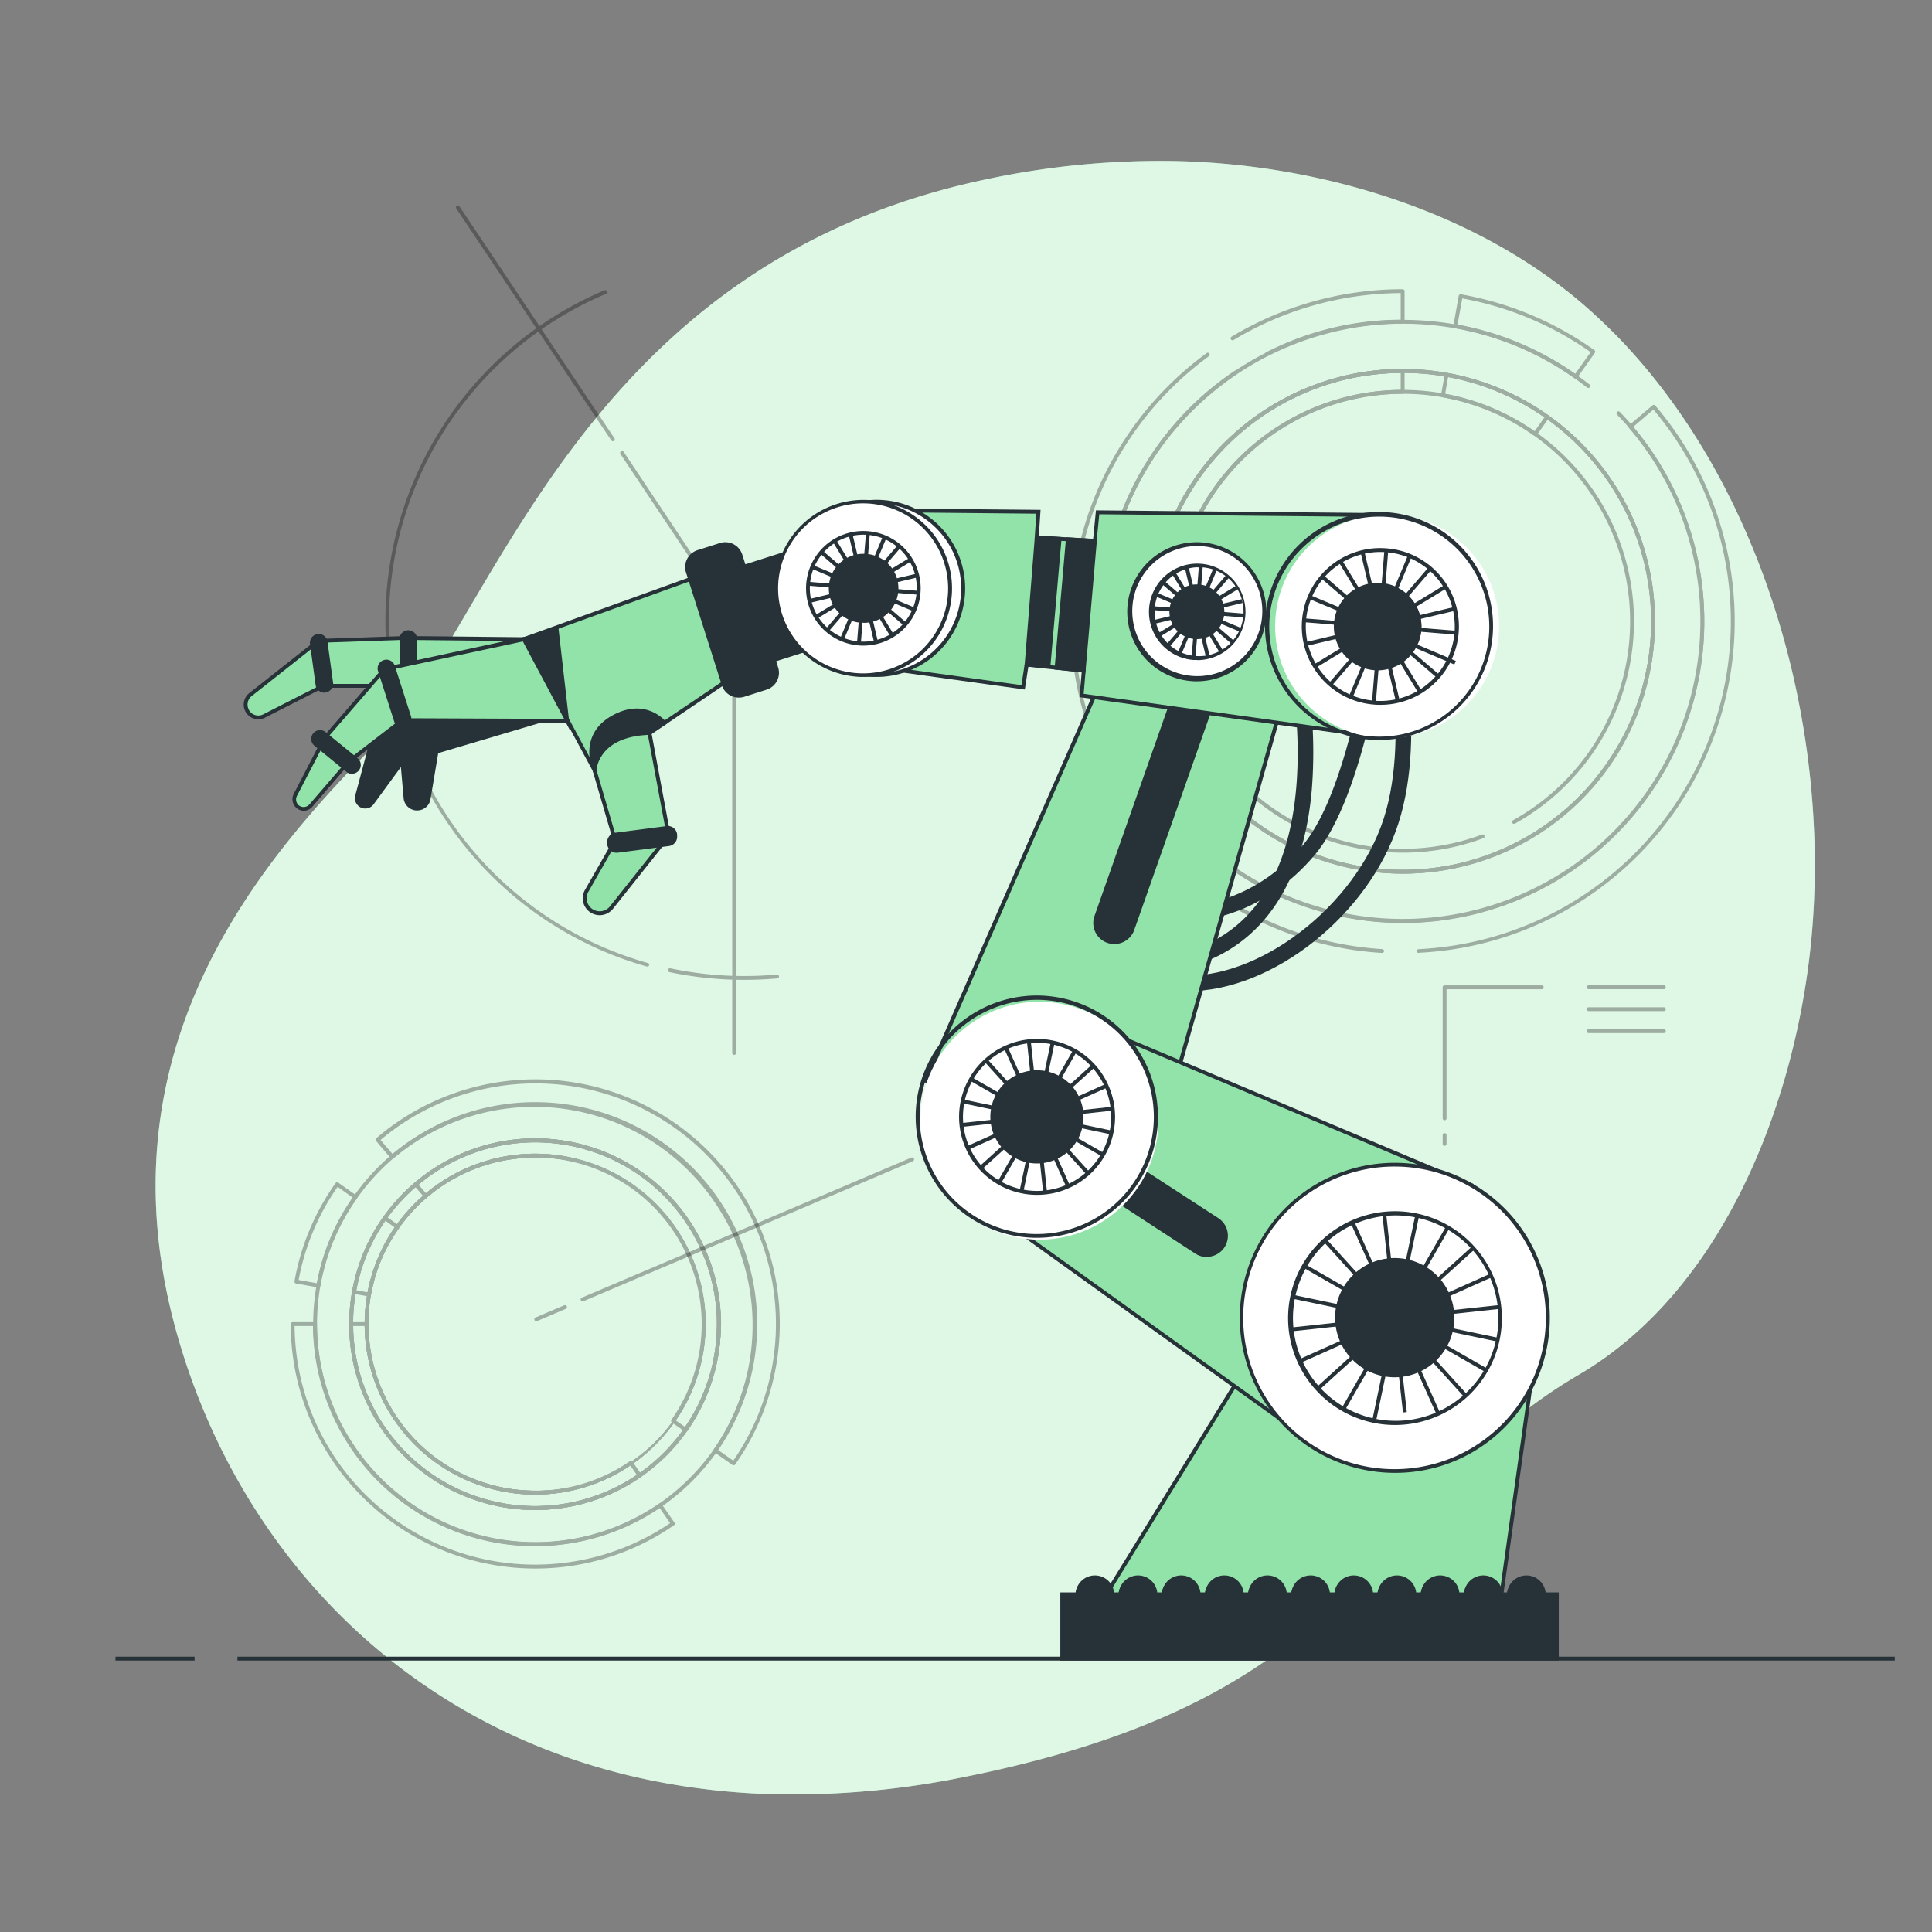 <?xml version="1.0" encoding="UTF-8"?>
<svg xmlns="http://www.w3.org/2000/svg" viewBox="0 0 500 500">
  <rect x="0" y="0" width="500" height="500" fill="#808080" stroke="none"/>
  <g id="freepik--background-simple--inject-107">
    <path d="M468.32,247.39c-4.74,40.2-23.1,86.94-59.76,108.41-55.38,32.45-50.75,82.36-158.86,104.05a222.06,222.06,0,0,1-47.94,4.53,184,184,0,0,1-23.52-1.92c-68.71-10-115-57.8-131.92-115.45C24,271.19,68.57,221.55,98.12,191.64s51.19-123.1,157.3-145.27a215.74,215.74,0,0,1,49.27-4.68c37.75.93,78.93,13.33,107.43,39.2q3.21,2.92,6.25,6C458,127.58,474.8,192.58,468.32,247.39Z" style="fill:#92E3A9"></path>
    <path d="M468.32,247.39c-4.74,40.2-23.1,86.94-59.76,108.41-55.38,32.45-50.75,82.36-158.86,104.05a222.06,222.06,0,0,1-47.94,4.53,184,184,0,0,1-23.52-1.92c-68.71-10-115-57.8-131.92-115.45C24,271.19,68.57,221.55,98.12,191.64s51.19-123.1,157.3-145.27a215.74,215.74,0,0,1,49.27-4.68c37.75.93,78.93,13.33,107.43,39.2q3.21,2.92,6.25,6C458,127.58,474.8,192.58,468.32,247.39Z" style="fill:#fff;opacity:0.7"></path>
  </g>
  <g id="freepik--Floor--inject-107">
    <rect x="29.89" y="428.75" width="20.47" height="1" style="fill:#263238"></rect>
    <rect x="61.45" y="428.75" width="428.92" height="1" style="fill:#263238"></rect>
  </g>
  <g id="freepik--Graphics--inject-107">
    <g style="opacity:0.3">
      <path d="M167.54,250.14l-.14,0a92.94,92.94,0,0,1-11-175,.5.5,0,1,1,.39.92,91.94,91.94,0,0,0,10.85,173.17.5.5,0,0,1,.35.61A.49.49,0,0,1,167.54,250.14Z"></path>
      <path d="M192.6,253.58a93.44,93.44,0,0,1-19.34-2,.49.49,0,0,1-.38-.59.51.51,0,0,1,.59-.39,92.78,92.78,0,0,0,27.58,1.61.5.5,0,0,1,.54.46.49.49,0,0,1-.45.54C198.32,253.45,195.44,253.58,192.6,253.58Z"></path>
      <path d="M190,273a.5.5,0,0,1-.5-.5V160.82l-28.92-43.31a.49.49,0,0,1,.14-.69.5.5,0,0,1,.69.14l29,43.43a.57.57,0,0,1,.08.28V272.53A.5.5,0,0,1,190,273Z"></path>
      <path d="M158.61,114.19a.5.5,0,0,1-.42-.22L118.11,54a.5.5,0,1,1,.83-.55l40.08,60a.49.49,0,0,1-.14.69A.45.45,0,0,1,158.61,114.19Z"></path>
    </g>
    <g style="opacity:0.3">
      <path d="M363,226.09a65.3,65.3,0,1,1,37.7-118.61,65.72,65.72,0,0,1,11.94,10.91h0A65.29,65.29,0,0,1,363,226.09ZM363,96.5A64.31,64.31,0,1,0,411.88,119h0a64.41,64.41,0,0,0-11.76-10.74,63.47,63.47,0,0,0-25.83-10.81A65.1,65.1,0,0,0,363,96.5Zm0,124.17a59.88,59.88,0,0,1,0-119.76,60.42,60.42,0,0,1,10.52.92,59.9,59.9,0,0,1,35,20.08,59.88,59.88,0,0,1-16.46,91.24.5.5,0,0,1-.68-.19.51.51,0,0,1,.2-.68,58.88,58.88,0,0,0,16.18-89.72,58.9,58.9,0,0,0-34.43-19.75,59,59,0,0,0-69.22,58A58.92,58.92,0,0,0,383.51,216a.5.5,0,1,1,.34.94A59.56,59.56,0,0,1,363,220.67Z"></path>
      <path d="M363,226.09a65.3,65.3,0,1,1,37.7-118.61,65.72,65.72,0,0,1,11.94,10.91h0A65.29,65.29,0,0,1,363,226.09ZM363,96.5A64.31,64.31,0,1,0,411.88,119h0a64.41,64.41,0,0,0-11.76-10.74,63.47,63.47,0,0,0-25.83-10.81A65.1,65.1,0,0,0,363,96.5Z"></path>
      <path d="M411.05,99.91c-1.07-.84-2.16-1.65-3.27-2.44a77,77,0,0,0-31.16-13,77.64,77.64,0,0,0-91.18,76.36A77.56,77.56,0,1,0,422,110.42c-1-1.18-2.07-2.34-3.15-3.46M363,225.59a64.79,64.79,0,1,1,64.79-64.8A64.55,64.55,0,0,1,363,225.59Z" style="fill:none;stroke:#000;stroke-linecap:round;stroke-linejoin:round"></path>
      <path d="M327.92,92.1a.5.5,0,0,1-.44-.27.49.49,0,0,1,.22-.67,77,77,0,0,1,34.8-8.42V75.85A84.82,84.82,0,0,0,319.25,88a.5.5,0,0,1-.69-.17.51.51,0,0,1,.17-.69A85.85,85.85,0,0,1,363,74.85a.5.5,0,0,1,.5.5v7.89a.5.5,0,0,1-.5.5,76.18,76.18,0,0,0-34.85,8.31A.59.59,0,0,1,327.92,92.1Z"></path>
      <path d="M292.68,209.83a.5.5,0,0,1-.41-.22,85.95,85.95,0,0,1,20-118.22.5.5,0,0,1,.7.1.51.51,0,0,1-.11.7,85,85,0,0,0-20.09,116.44l5.66-3.91A78.08,78.08,0,0,1,319.48,96a.5.5,0,0,1,.69.14.49.49,0,0,1-.13.69,77.07,77.07,0,0,0-20.46,107.76.49.49,0,0,1,.08.37.47.47,0,0,1-.21.32L293,209.74A.52.52,0,0,1,292.68,209.83Z"></path>
      <path d="M309.67,198.1a.51.51,0,0,1-.41-.21A65.3,65.3,0,0,1,363,95.5a.5.5,0,0,1,.5.5v5.41a.5.5,0,0,1-.5.5,58.87,58.87,0,0,0-48.45,92.33.54.54,0,0,1,.08.37.56.56,0,0,1-.21.33L310,198A.6.6,0,0,1,309.67,198.1ZM362.5,96.51a64.29,64.29,0,0,0-52.7,100.4l3.64-2.51a59.88,59.88,0,0,1,49.06-93.49Z"></path>
      <path d="M397.29,112.81a.48.48,0,0,1-.29-.09,58.21,58.21,0,0,0-23.66-9.91.48.48,0,0,1-.32-.2.47.47,0,0,1-.08-.38l.95-5.32a.49.49,0,0,1,.58-.4,64.65,64.65,0,0,1,26.23,11,.5.5,0,0,1,.12.7l-3.13,4.42a.46.46,0,0,1-.32.2ZM374,101.92a59.13,59.13,0,0,1,23.16,9.7l2.54-3.61a63.5,63.5,0,0,0-24.93-10.43Z"></path>
      <path d="M407.78,98a.52.52,0,0,1-.29-.09,76.12,76.12,0,0,0-30.95-13,.49.49,0,0,1-.33-.21.52.52,0,0,1-.08-.37l1.38-7.75a.5.5,0,0,1,.58-.41,85,85,0,0,1,34.53,14.45.5.5,0,0,1,.12.7l-4.55,6.43a.48.48,0,0,1-.32.2ZM377.2,84a77.14,77.14,0,0,1,30.46,12.75l4-5.61a83.91,83.91,0,0,0-33.23-13.91Z"></path>
      <path d="M367.16,246.63a.5.5,0,0,1-.5-.47.5.5,0,0,1,.48-.52A84.94,84.94,0,0,0,427.9,106l-5.23,4.47A78.06,78.06,0,0,1,318.59,225l-4,5.63a84.77,84.77,0,0,0,43.13,15,.49.49,0,0,1,.47.52.51.51,0,0,1-.53.47,85.56,85.56,0,0,1-44.05-15.42.49.49,0,0,1-.12-.69l4.52-6.45a.52.52,0,0,1,.33-.21.54.54,0,0,1,.37.08A77.06,77.06,0,0,0,421.59,110.75a.49.49,0,0,1-.12-.37.51.51,0,0,1,.17-.34l6-5.11a.51.51,0,0,1,.71,0,85.94,85.94,0,0,1-61.15,141.65Z"></path>
    </g>
    <g style="opacity:0.3">
      <path d="M138.48,390.77a48.06,48.06,0,0,1-31.22-84.64h0a48.08,48.08,0,1,1,31.22,84.64Zm0-95.16a47,47,0,0,0-30.57,11.28h0A47.6,47.6,0,0,0,100,315.5a46.49,46.49,0,0,0-7.91,18.92,47.09,47.09,0,1,0,46.35-38.81Zm-30.9,10.9h0Zm30.9,80.28a44.18,44.18,0,0,1-43.43-51.85,44.13,44.13,0,0,1,14.79-25.79,44.1,44.1,0,1,1,28.64,77.64Zm0-87.21a43.16,43.16,0,0,0-35.19,18.21A42.46,42.46,0,0,0,96,335.11a43.16,43.16,0,0,0,42.44,50.68,43.11,43.11,0,1,0,0-86.21Z"></path>
      <path d="M138.48,390.77a48.06,48.06,0,0,1-31.22-84.64h0a48.08,48.08,0,1,1,31.22,84.64Zm0-95.16a47,47,0,0,0-30.57,11.28h0A47.6,47.6,0,0,0,100,315.5a46.49,46.49,0,0,0-7.91,18.92,47.09,47.09,0,1,0,46.35-38.81Zm-30.9,10.9h0Zm30.9,80.28a44.18,44.18,0,0,1-43.43-51.85,44.13,44.13,0,0,1,14.79-25.79,44.1,44.1,0,1,1,28.64,77.64Zm0-87.21a43.16,43.16,0,0,0-35.19,18.21A42.46,42.46,0,0,0,96,335.11a43.16,43.16,0,0,0,42.44,50.68,43.11,43.11,0,1,0,0-86.21Z"></path>
      <path d="M101.49,299.38A57.39,57.39,0,0,0,92,309.8a56.6,56.6,0,0,0-9.58,22.88,57.84,57.84,0,0,0-.87,10,57,57,0,0,0,89.31,46.88,57.56,57.56,0,0,0,14.28-14.17,57,57,0,0,0-83.63-76Zm84.58,43.3a47.59,47.59,0,1,1-86.44-27.47,47.94,47.94,0,0,1,8-8.7,47.59,47.59,0,0,1,78.49,36.17Z" style="fill:none;stroke:#000;stroke-linecap:round;stroke-linejoin:round"></path>
      <path d="M138.48,405.93a63.31,63.31,0,0,1-63.24-63.25.5.5,0,0,1,.5-.5h5.79a.51.51,0,0,1,.5.5,56.45,56.45,0,0,0,88.52,46.47.51.51,0,0,1,.38-.08.49.49,0,0,1,.32.21l3.29,4.76a.5.5,0,0,1-.13.69A62.85,62.85,0,0,1,138.48,405.93ZM76.24,343.18a62.24,62.24,0,0,0,97.19,51l-2.72-3.94A57.45,57.45,0,0,1,81,343.18Z"></path>
      <path d="M138.48,386.79a44.18,44.18,0,0,1-43.43-51.85,44.13,44.13,0,0,1,14.79-25.79,44.1,44.1,0,1,1,28.64,77.64Zm0-87.21a43.16,43.16,0,0,0-35.19,18.21A42.46,42.46,0,0,0,96,335.11a43.16,43.16,0,0,0,42.44,50.68,43.11,43.11,0,1,0,0-86.21Z"></path>
      <path d="M138.48,390.77A48.14,48.14,0,0,1,90.4,342.68a.51.51,0,0,1,.5-.5h4a.51.51,0,0,1,.5.5A43.1,43.1,0,0,0,163,378.16a.49.49,0,0,1,.37-.08.52.52,0,0,1,.33.21l2.26,3.27a.51.51,0,0,1-.13.7A47.77,47.77,0,0,1,138.48,390.77ZM91.41,343.18a47.08,47.08,0,0,0,73.41,38.54l-1.69-2.46a44.1,44.1,0,0,1-68.75-36.08Z"></path>
      <path d="M95.54,335.53h-.08l-3.91-.7a.51.51,0,0,1-.41-.58,47.83,47.83,0,0,1,8.08-19.32.51.51,0,0,1,.7-.12l3.25,2.3a.46.46,0,0,1,.2.32.56.56,0,0,1-.08.38A42.36,42.36,0,0,0,96,335.11a.56.56,0,0,1-.21.33A.55.55,0,0,1,95.54,335.53Zm-3.32-1.61,2.92.53a43.57,43.57,0,0,1,7-16.82l-2.43-1.72A46.58,46.58,0,0,0,92.22,333.92Z"></path>
      <path d="M82.4,333.18h-.08l-5.7-1a.5.5,0,0,1-.4-.58,62.34,62.34,0,0,1,10.63-25.41.5.5,0,0,1,.7-.12l4.72,3.34a.48.48,0,0,1,.2.32.55.55,0,0,1-.08.38,55.54,55.54,0,0,0-9.49,22.68.54.54,0,0,1-.21.32A.48.48,0,0,1,82.4,333.18Zm-5.11-1.92,4.71.84a56.73,56.73,0,0,1,9.28-22.18l-3.9-2.77A61.44,61.44,0,0,0,77.29,331.26Z"></path>
      <path d="M177.44,370.51a.52.52,0,0,1-.29-.09l-3.26-2.29a.46.46,0,0,1-.2-.32.54.54,0,0,1,.08-.37,43.1,43.1,0,0,0-63.28-57.53.48.48,0,0,1-.36.12.46.46,0,0,1-.34-.18l-2.59-3a.49.49,0,0,1,.06-.7,48.08,48.08,0,0,1,70.59,64.17A.49.49,0,0,1,177.44,370.51Zm-2.56-2.91,2.44,1.72a47.08,47.08,0,0,0-69-62.75l1.93,2.26a44.1,44.1,0,0,1,64.66,58.77Z"></path>
      <path d="M189.85,379.21a.45.45,0,0,1-.29-.09l-4.73-3.32a.54.54,0,0,1-.21-.32.52.52,0,0,1,.09-.38,56.46,56.46,0,0,0-82.89-75.34.49.49,0,0,1-.37.12.51.51,0,0,1-.34-.17l-3.75-4.4a.51.51,0,0,1,0-.71A63.24,63.24,0,0,1,190.26,379,.49.49,0,0,1,189.85,379.21Zm-4-3.94,3.92,2.75a62.24,62.24,0,0,0-91.29-83l3.11,3.64a57.46,57.46,0,0,1,84.26,76.59Z"></path>
    </g>
    <g style="opacity:0.3">
      <path d="M373.86,289.92a.5.5,0,0,1-.5-.5V255.51a.5.5,0,0,1,.5-.5H399a.5.5,0,0,1,0,1H374.36v33.41A.5.5,0,0,1,373.86,289.92Z"></path>
      <path d="M373.86,296.54a.5.5,0,0,1-.5-.5v-2.29a.5.5,0,0,1,.5-.5.51.51,0,0,1,.5.5V296A.5.5,0,0,1,373.86,296.54Z"></path>
      <path d="M430.6,256H411.15a.5.5,0,0,1,0-1H430.6a.5.5,0,0,1,0,1Z"></path>
      <path d="M430.6,261.68H411.15a.5.5,0,0,1-.5-.5.5.5,0,0,1,.5-.5H430.6a.5.5,0,0,1,.5.5A.5.5,0,0,1,430.6,261.68Z"></path>
      <path d="M430.6,267.36H411.15a.5.5,0,0,1-.5-.5.5.5,0,0,1,.5-.5H430.6a.5.5,0,0,1,.5.5A.5.5,0,0,1,430.6,267.36Z"></path>
    </g>
    <path d="M138.79,341.93a.49.49,0,0,1-.46-.3.5.5,0,0,1,.26-.66l7.43-3.16a.51.51,0,0,1,.66.27.49.49,0,0,1-.27.65L139,341.89A.43.43,0,0,1,138.79,341.93Z" style="opacity:0.3"></path>
    <path d="M150.88,336.79a.5.5,0,0,1-.2-1l85.18-36.2a.5.5,0,0,1,.66.27.49.49,0,0,1-.27.65l-85.17,36.2A.48.48,0,0,1,150.88,336.79Z" style="opacity:0.3"></path>
  </g>
  <g id="freepik--robot-arm--inject-107">
    <path d="M310.53,238.12l-.2-4,.1,2-.11-2c.15,0,14.61-1,26.81-15.32C349.56,204.19,355,162.28,355,161.86l4,.51c-.23,1.76-5.63,43.5-18.84,59C326.8,237.13,311.19,238.09,310.53,238.12Z" style="fill:#263238"></path>
    <path d="M307.46,256.51c-.84,0-1.68,0-2.51-.08l.28-4c20.34,1.45,45.56-17.89,52.88-40.58s-.72-54.24-.8-54.56l3.87-1c.35,1.33,8.45,32.88.73,56.8C354.25,236.86,329.28,256.51,307.46,256.51Z" style="fill:#263238"></path>
    <path d="M310.32,249.46,309,245.68c37.55-13,24.77-73.35,24.64-74l3.9-.86a123.35,123.35,0,0,1,1.95,33.59C337.43,228,327.34,243.56,310.32,249.46Z" style="fill:#263238"></path>
    <path d="M115.23,173.68,96,192.74,92.42,206a2.2,2.2,0,0,0,.67,2.2h0a2.18,2.18,0,0,0,3.19-.35l7.85-10.72.83,9.39a3,3,0,0,0,2.78,2.71h0a3,3,0,0,0,3.13-2.47l2.1-12.25,32.79-9.74Z" style="fill:#263238"></path>
    <path d="M107.93,209.74h-.22a3.49,3.49,0,0,1-3.25-3.17l-.71-8.06-7.06,9.64a2.67,2.67,0,0,1-1.87,1.08,2.68,2.68,0,0,1-2.88-3.35l3.59-13.4,19.57-19.37,32.25,11.72-33.94,10.08-2,11.94A3.47,3.47,0,0,1,107.93,209.74Zm-3.42-14,.95,10.7a2.48,2.48,0,0,0,4.91.2l2.16-12.55.3-.09,31.33-9.31-28.81-10.47L96.43,193l-3.52,13.13a1.68,1.68,0,0,0,1.8,2.11,1.64,1.64,0,0,0,1.17-.68Z" style="fill:#263238"></path>
    <rect x="190.9" y="142.25" width="35.16" height="25.31" transform="translate(-37.13 70.43) rotate(-17.63)" style="fill:#263238"></rect>
    <path d="M195.24,172.92l-8-25.08,34.46-11,8,25.08Zm-6.72-24.43,7.37,23.17,32.55-10.34-7.37-23.18Z" style="fill:#263238"></path>
    <polygon points="178.85 149.8 135.57 165.42 153.86 199.33 188.22 176.13 178.85 149.8" style="fill:#92E3A9"></polygon>
    <path d="M153.69,200.05l-18.84-34.9,44.3-16,9.67,27.16Zm-17.4-34.36L154,198.6l33.57-22.67-9.07-25.49Z" style="fill:#263238"></path>
    <rect x="182.31" y="141.02" width="14.28" height="38.81" rx="4.09" transform="translate(-39.7 64.93) rotate(-17.63)" style="fill:#263238"></rect>
    <path d="M191.18,180.54a4.62,4.62,0,0,1-4.37-3.21l-9.28-29.19a4.6,4.6,0,0,1,3-5.77l5.8-1.84a4.6,4.6,0,0,1,5.77,3l9.28,29.19a4.59,4.59,0,0,1-3,5.77l-5.8,1.85A4.81,4.81,0,0,1,191.18,180.54Zm-3.47-39.23a3.69,3.69,0,0,0-1.08.17l-5.81,1.85a3.58,3.58,0,0,0-2.33,4.51L187.76,177a3.59,3.59,0,0,0,1.78,2.1,3.53,3.53,0,0,0,2.74.23l5.8-1.84a3.6,3.6,0,0,0,2.34-4.51l-9.28-29.19A3.6,3.6,0,0,0,187.71,141.31Z" style="fill:#263238"></path>
    <path d="M153.86,199.33s-4-8.72,4.64-13.6S172,187.09,172,187.09l-3.88,2.58Z" style="fill:#263238"></path>
    <path d="M153.65,200.07l-.24-.54c0-.09-4-9.19,4.84-14.24s14.05,1.43,14.1,1.5l.33.42-4.32,2.88Zm11.2-15.71a12.34,12.34,0,0,0-6.11,1.8c-7,4-5.33,10.45-4.64,12.4L171.2,187A8.9,8.9,0,0,0,164.85,184.36Z" style="fill:#263238"></path>
    <path d="M153.86,199.33s.39-9.21,14.22-9.66l5,26.61-13.83,1.34Z" style="fill:#92E3A9"></path>
    <path d="M158.85,218.16l-5.49-18.77v-.08c0-.1.58-9.68,14.71-10.14h.43l5.14,27.57Zm-4.48-18.89,5.21,17.81,12.88-1.25-4.79-25.64C155.43,190.76,154.44,198.36,154.37,199.27Z" style="fill:#263238"></path>
    <path d="M159.22,217.62l-7.39,12.92a3.88,3.88,0,0,0,.75,4.79h0a3.87,3.87,0,0,0,5.66-.45l14.81-18.6Z" style="fill:#92E3A9"></path>
    <path d="M155.21,236.85a4.38,4.38,0,0,1-3.81-6.56l7.51-13.14,15.26-1.48L158.63,235.2a4.44,4.44,0,0,1-3.09,1.64Zm4.31-18.76-7.25,12.7a3.38,3.38,0,0,0,5.58,3.78l14.07-17.68Z" style="fill:#263238"></path>
    <rect x="157.56" y="215.13" width="17.22" height="4.21" rx="1.93" transform="translate(-26.59 23.2) rotate(-7.4)" style="fill:#263238"></rect>
    <path d="M159.57,220.7a2.44,2.44,0,0,1-2.41-2.12l0-.35a2.43,2.43,0,0,1,2.1-2.72l13.25-1.72a2.42,2.42,0,0,1,2.72,2.1l0,.34a2.45,2.45,0,0,1-2.1,2.73l-13.25,1.72Zm13.2-5.93h-.18l-13.25,1.72a1.44,1.44,0,0,0-1.24,1.6l.05.35a1.42,1.42,0,0,0,1.6,1.23L173,218a1.42,1.42,0,0,0,.95-.54,1.41,1.41,0,0,0,.29-1.06l-.05-.34A1.43,1.43,0,0,0,172.77,214.77Z" style="fill:#263238"></path>
    <polygon points="135.57 165.42 104.64 165.11 105.39 177.52 146.77 186.55 135.57 165.42" style="fill:#92E3A9"></polygon>
    <path d="M147.72,187.27l-42.8-9.34-.81-13.33,31.76.32Zm-41.85-10.16,39.95,8.72-10.55-19.91-30.1-.31Z" style="fill:#263238"></path>
    <polygon points="104.64 165.11 82.45 165.86 83.58 177.52 105.39 177.52 104.64 165.11" style="fill:#92E3A9"></polygon>
    <path d="M105.92,178H83.12L81.9,165.38l23.21-.79ZM84,177h20.83l-.69-11.4L83,166.34Z" style="fill:#263238"></path>
    <path d="M82.45,165.86l-17.63,13.9a3.29,3.29,0,0,0-1,3.81h0a3.29,3.29,0,0,0,4.56,1.71l15.22-7.76Z" style="fill:#92E3A9"></path>
    <path d="M66.86,186.14a3.81,3.81,0,0,1-1.33-.24,3.76,3.76,0,0,1-2.19-2.14,3.82,3.82,0,0,1,1.17-4.39L82.86,164.9l1.25,12.91-15.52,7.92A3.73,3.73,0,0,1,66.86,186.14ZM82,166.82,65.13,180.15a2.81,2.81,0,0,0-.86,3.24A2.73,2.73,0,0,0,65.88,185a2.76,2.76,0,0,0,2.25-.13l14.92-7.61Z" style="fill:#263238"></path>
    <path d="M82.18,177.23l-1.45-10.61a1.78,1.78,0,0,1,1.52-2h0a1.77,1.77,0,0,1,2,1.52l1.45,10.61a1.78,1.78,0,0,1-1.52,2h0A1.77,1.77,0,0,1,82.18,177.23Z" style="fill:#263238"></path>
    <path d="M83.93,179.27a2.29,2.29,0,0,1-2.25-2l-1.45-10.61a2.28,2.28,0,0,1,3.64-2.12,2.25,2.25,0,0,1,.88,1.5l1.45,10.61a2.29,2.29,0,0,1-2,2.57ZM82.49,165.1h-.17a1.28,1.28,0,0,0-1.09,1.44l1.44,10.61a1.28,1.28,0,0,0,.5.85,1.31,1.31,0,0,0,.94.25,1.29,1.29,0,0,0,1.1-1.44l-1.45-10.61a1.28,1.28,0,0,0-.5-.85A1.26,1.26,0,0,0,82.49,165.1Z" style="fill:#263238"></path>
    <path d="M104,176.11l-.1-10.7a1.78,1.78,0,0,1,1.76-1.8h0a1.78,1.78,0,0,1,1.8,1.76l.1,10.71a1.78,1.78,0,0,1-1.76,1.79h0A1.77,1.77,0,0,1,104,176.11Z" style="fill:#263238"></path>
    <path d="M105.77,178.37a2.29,2.29,0,0,1-2.28-2.25l-.1-10.71a2.28,2.28,0,0,1,2.25-2.3,2.37,2.37,0,0,1,1.62.65,2.28,2.28,0,0,1,.69,1.61l.1,10.7a2.28,2.28,0,0,1-2.25,2.3Zm-1.28-2.26a1.28,1.28,0,0,0,2.56,0l-.1-10.7a1.28,1.28,0,0,0-.39-.9,1.26,1.26,0,0,0-.89-.37h0a1.28,1.28,0,0,0-1.26,1.29Z" style="fill:#263238"></path>
    <polygon points="146.77 186.55 144.03 162.65 135.57 165.42 146.77 186.55" style="fill:#263238"></polygon>
    <path d="M147.57,189.12l-12.72-24,9.61-3.15Zm-11.28-23.41L146,184l-2.36-20.66Z" style="fill:#263238"></path>
    <polygon points="135.57 165.42 99.48 173.17 104.2 186.38 146.77 186.55 135.57 165.42" style="fill:#92E3A9"></polygon>
    <path d="M147.6,187.05l-43.76-.17-5-14.08,37-8Zm-43-1.17,41.39.17L135.31,166l-35.17,7.55Z" style="fill:#263238"></path>
    <polygon points="99.48 173.17 84.15 190.86 90.23 197.13 104.2 186.38 99.48 173.17" style="fill:#92E3A9"></polygon>
    <path d="M90.18,197.79l-6.71-6.91,16.19-18.69,5.13,14.36Zm-5.35-6.95,5.45,5.62L103.6,186.2l-4.3-12.06Z" style="fill:#263238"></path>
    <path d="M84.15,190.86,76.4,205.73a2.44,2.44,0,0,0,.72,3.12h0a2.46,2.46,0,0,0,3.32-.37l9.79-11.35Z" style="fill:#92E3A9"></path>
    <path d="M78.57,209.83A3,3,0,0,1,76,205.5L84,190l6.89,7.1L80.82,208.8A3,3,0,0,1,78.57,209.83Zm5.7-18.13L76.84,206a2,2,0,0,0,.58,2.49,2,2,0,0,0,2.65-.3l9.48-11Z" style="fill:#263238"></path>
    <path d="M90,199.39l-8.31-6.76a1.78,1.78,0,0,1-.25-2.5h0a1.78,1.78,0,0,1,2.5-.26l8.3,6.76a1.78,1.78,0,0,1,.26,2.5h0A1.77,1.77,0,0,1,90,199.39Z" style="fill:#263238"></path>
    <path d="M91.12,200.29a2.27,2.27,0,0,1-1.43-.51L81.39,193a2.28,2.28,0,0,1-.33-3.21,2.29,2.29,0,0,1,3.21-.32l8.3,6.76a2.28,2.28,0,0,1-1.21,4Zm-.8-1.29a1.29,1.29,0,0,0,1.8-.18,1.28,1.28,0,0,0-.18-1.8l-8.31-6.76a1.22,1.22,0,0,0-.93-.28,1.31,1.31,0,0,0-.87.47,1.27,1.27,0,0,0,.19,1.79Z" style="fill:#263238"></path>
    <path d="M102.52,186.63l-4.19-13.06a1.77,1.77,0,0,1,1.1-2.26h0a1.79,1.79,0,0,1,2.27,1.1l4.19,13.05a1.77,1.77,0,0,1-1.1,2.26h0A1.78,1.78,0,0,1,102.52,186.63Z" style="fill:#263238"></path>
    <path d="M104.2,188.32a2.18,2.18,0,0,1-1-.23,2.22,2.22,0,0,1-1.16-1.3h0l-4.19-13.06a2.27,2.27,0,0,1,1.41-2.88,2.28,2.28,0,0,1,2.9,1.4l4.19,13.07A2.28,2.28,0,0,1,105,188.2,2.4,2.4,0,0,1,104.2,188.32Zm-1.2-1.85a1.22,1.22,0,0,0,.65.72,1.26,1.26,0,0,0,1,.06,1.27,1.27,0,0,0,.79-1.62l-4.19-13.07a1.27,1.27,0,0,0-.65-.72,1.26,1.26,0,0,0-1-.06,1.28,1.28,0,0,0-.79,1.63Z" style="fill:#263238"></path>
    <path d="M319.35,139.48h0a22,22,0,0,0-25.9,17.12L239.62,279.67l61.87,9.51,35-123.79A22,22,0,0,0,319.35,139.48Z" style="fill:#92E3A9"></path>
    <path d="M301.85,289.74l-63-9.68L293,156.45a22.45,22.45,0,0,1,44,9Zm-61.51-10.47,60.78,9.34L336,165.25A21.46,21.46,0,0,0,319.26,140h0a21.45,21.45,0,0,0-25.32,16.73l0,.1Z" style="fill:#263238"></path>
    <path d="M288.39,244.32a5.44,5.44,0,0,1-5.14-7.26l19.63-55.72A5.44,5.44,0,1,1,313.15,185l-19.62,55.72A5.46,5.46,0,0,1,288.39,244.32Z" style="fill:#263238"></path>
    <path d="M387.84,417.81l10-71.49c3.57-16.56-7.7-32.72-25.16-36.11h0c-17.46-3.38-34.51,7.31-38.07,23.86l-51.52,83.74Z" style="fill:#92E3A9"></path>
    <path d="M388.27,418.31H282.19l51.94-84.43c3.66-16.74,21-27.57,38.64-24.16a32.54,32.54,0,0,1,21.21,14,29.67,29.67,0,0,1,4.34,22.74Zm-104.29-1H387.41l9.93-71.06a28.72,28.72,0,0,0-4.19-22,31.54,31.54,0,0,0-20.57-13.52c-17.17-3.33-34,7.2-37.49,23.47l-.06.16Z" style="fill:#263238"></path>
    <path d="M247.69,276.73h0a27.65,27.65,0,0,0,10.22,37.75l86.93,62.42,35.86-70.23L285.44,266.5A27.65,27.65,0,0,0,247.69,276.73Z" style="fill:#92E3A9"></path>
    <path d="M345,377.65l-.47-.34-86.93-62.42a28.17,28.17,0,0,1-10.37-38.41h0a28.16,28.16,0,0,1,38.44-10.41l95.69,40.35-.24.48ZM271.71,263.32A27.27,27.27,0,0,0,248.12,277h0a27.15,27.15,0,0,0,10,37.07l86.5,62.11L380,306.92l-94.76-40A27.18,27.18,0,0,0,271.71,263.32Z" style="fill:#263238"></path>
    <path d="M312.35,325.32a5.42,5.42,0,0,1-3-.89L284.15,308a5.45,5.45,0,0,1,5.94-9.14l25.24,16.41a5.45,5.45,0,0,1-3,10Z" style="fill:#263238"></path>
    <circle cx="360.97" cy="341.05" r="39.63" transform="translate(-131.73 278.92) rotate(-36.19)" style="fill:#fff"></circle>
    <path d="M360.9,381.17A40.12,40.12,0,1,1,395.78,361,39.8,39.8,0,0,1,360.9,381.17ZM361,301.9a39.16,39.16,0,1,0,19.42,5.21A39,39,0,0,0,361,301.9Z" style="fill:#263238"></path>
    <circle cx="361.17" cy="341.16" r="27.12" transform="translate(-125.07 239.17) rotate(-31.52)" style="fill:#fff"></circle>
    <path d="M361.12,368.79a27.66,27.66,0,1,1,7.27-1A27.84,27.84,0,0,1,361.12,368.79Zm.09-54.24a26.58,26.58,0,1,0,13.21,3.52A26.65,26.65,0,0,0,361.21,314.55Z" style="fill:#263238"></path>
    <rect x="348.92" y="320.88" width="1" height="27.08" transform="translate(-114.54 471.06) rotate(-60.15)" style="fill:#263238"></rect>
    <rect x="347.42" y="324.84" width="1" height="27.08" transform="translate(-54.68 609.42) rotate(-78.15)" style="fill:#263238"></rect>
    <rect x="334.17" y="342.11" width="27.08" height="1" transform="translate(-34.79 39.34) rotate(-6.17)" style="fill:#263238"></rect>
    <rect x="335.27" y="346.2" width="27.08" height="1" transform="translate(-111.19 172.73) rotate(-24.11)" style="fill:#263238"></rect>
    <rect x="337.59" y="349.74" width="27.08" height="1" transform="translate(-144.24 326.24) rotate(-42.15)" style="fill:#263238"></rect>
    <rect x="340.89" y="352.4" width="27.08" height="1" transform="translate(-128.11 484.49) rotate(-60.13)" style="fill:#263238"></rect>
    <rect x="344.85" y="353.91" width="27.08" height="1" transform="translate(-62 632.48) rotate(-78.16)" style="fill:#263238"></rect>
    <rect x="362.12" y="341.08" width="1" height="27.08" transform="matrix(0.99, -0.11, 0.11, 0.99, -35.91, 40.9)" style="fill:#263238"></rect>
    <rect x="366.21" y="339.97" width="1" height="27.08" transform="translate(-112.54 180.99) rotate(-24.15)" style="fill:#263238"></rect>
    <rect x="369.75" y="337.66" width="1" height="27.08" transform="translate(-139.93 339.31) rotate(-42.15)" style="fill:#263238"></rect>
    <rect x="372.41" y="334.36" width="1" height="27.08" transform="translate(-114.44 498.19) rotate(-60.15)" style="fill:#263238"></rect>
    <rect x="373.92" y="330.4" width="1" height="27.08" transform="translate(-39.07 639.76) rotate(-78.15)" style="fill:#263238"></rect>
    <rect x="361.09" y="339.21" width="27.08" height="1" transform="translate(-34.33 42.21) rotate(-6.17)" style="fill:#263238"></rect>
    <rect x="359.98" y="335.12" width="27.08" height="1" transform="translate(-104.51 181.86) rotate(-24.11)" style="fill:#263238"></rect>
    <rect x="357.67" y="331.57" width="27.08" height="1" transform="translate(-126.85 335.01) rotate(-42.15)" style="fill:#263238"></rect>
    <rect x="354.37" y="328.92" width="27.08" height="1" transform="translate(-100.98 484.39) rotate(-60.13)" style="fill:#263238"></rect>
    <rect x="350.41" y="327.41" width="27.08" height="1" transform="translate(-31.64 616.86) rotate(-78.16)" style="fill:#263238"></rect>
    <rect x="359.22" y="314.16" width="1" height="27.08" transform="translate(-33.05 40.44) rotate(-6.15)" style="fill:#263238"></rect>
    <polygon points="360.71 341.36 349.63 316.66 350.54 316.25 361.62 340.95 360.71 341.36" style="fill:#263238"></polygon>
    <rect x="351.58" y="317.58" width="1" height="27.08" transform="translate(-131.16 321.93) rotate(-42.15)" style="fill:#263238"></rect>
    <circle cx="360.97" cy="341.05" r="14.89" transform="translate(-63.54 598.73) rotate(-74.63)" style="fill:#263238"></circle>
    <path d="M361,356.44a15.43,15.43,0,1,1,4-.54A15.53,15.53,0,0,1,361,356.44Zm0-29.78a14.4,14.4,0,1,0,7.14,1.91h0A14.33,14.33,0,0,0,361,326.66Z" style="fill:#263238"></path>
    <circle cx="268.38" cy="289.04" r="30.79" transform="matrix(0.14, -0.99, 0.99, 0.14, -54.72, 515.27)" style="fill:#fff"></circle>
    <path d="M268.33,320.34a31.35,31.35,0,1,1,8.23-1.1A31.13,31.13,0,0,1,268.33,320.34Zm.1-61.59a30.63,30.63,0,0,0-8,1.06,30.3,30.3,0,1,0,23,3h0A30.08,30.08,0,0,0,268.43,258.75Z" style="fill:#263238"></path>
    <circle cx="268.38" cy="289.04" r="19.67" transform="translate(-46.96 525.97) rotate(-84.04)" style="fill:#fff"></circle>
    <path d="M268.35,309.23a20.18,20.18,0,1,1,10.07-37.69h0a20.18,20.18,0,0,1-4.77,37A20.43,20.43,0,0,1,268.35,309.23Zm.06-39.36a19.17,19.17,0,1,0,9.51,2.54h0A19.08,19.08,0,0,0,268.41,269.87Z" style="fill:#263238"></path>
    <rect x="259.36" y="274.33" width="1" height="19.65" transform="translate(-115.93 368.12) rotate(-60.15)" style="fill:#263238"></rect>
    <rect x="258.26" y="277.2" width="1" height="19.65" transform="translate(-75.27 481.35) rotate(-78.15)" style="fill:#263238"></rect>
    <rect x="248.79" y="289.6" width="19.64" height="1" transform="translate(-29.67 29.46) rotate(-6.17)" style="fill:#263238"></rect>
    <rect x="249.59" y="292.56" width="19.65" height="1" transform="translate(-97.23 131.85) rotate(-24.16)" style="fill:#263238"></rect>
    <rect x="251.27" y="295.13" width="19.64" height="1" transform="translate(-130.84 251.41) rotate(-42.11)" style="fill:#263238"></rect>
    <rect x="253.67" y="297.06" width="19.65" height="1" transform="translate(-125.77 377.85) rotate(-60.13)" style="fill:#263238"></rect>
    <rect x="256.54" y="298.16" width="19.65" height="1" transform="translate(-80.58 498.09) rotate(-78.16)" style="fill:#263238"></rect>
    <rect x="268.93" y="288.99" width="1" height="19.65" transform="translate(-30.47 30.6) rotate(-6.15)" style="fill:#263238"></rect>
    <rect x="271.9" y="288.18" width="1" height="19.65" transform="translate(-98.09 137.54) rotate(-24.15)" style="fill:#263238"></rect>
    <rect x="274.47" y="286.5" width="1" height="19.65" transform="translate(-127.75 261.17) rotate(-42.15)" style="fill:#263238"></rect>
    <rect x="276.4" y="284.11" width="1" height="19.65" transform="translate(-115.86 387.81) rotate(-60.15)" style="fill:#263238"></rect>
    <rect x="277.49" y="281.24" width="1" height="19.65" transform="translate(-63.94 503.37) rotate(-78.15)" style="fill:#263238"></rect>
    <rect x="268.32" y="287.49" width="19.64" height="1" transform="translate(-29.33 31.55) rotate(-6.17)" style="fill:#263238"></rect>
    <rect x="267.52" y="284.52" width="19.65" height="1" transform="translate(-92.37 138.49) rotate(-24.16)" style="fill:#263238"></rect>
    <rect x="265.84" y="281.95" width="19.64" height="1" transform="translate(-118.24 257.77) rotate(-42.11)" style="fill:#263238"></rect>
    <rect x="263.44" y="280.02" width="19.64" height="1" transform="translate(-106.09 377.78) rotate(-60.13)" style="fill:#263238"></rect>
    <rect x="260.57" y="278.93" width="19.65" height="1" transform="translate(-58.56 486.76) rotate(-78.16)" style="fill:#263238"></rect>
    <rect x="266.83" y="269.46" width="1" height="19.64" transform="translate(-28.39 30.26) rotate(-6.15)" style="fill:#263238"></rect>
    <rect x="263.86" y="270.26" width="1" height="19.64" transform="translate(-91.46 132.69) rotate(-24.15)" style="fill:#263238"></rect>
    <rect x="261.29" y="271.94" width="1" height="19.64" transform="translate(-121.38 248.56) rotate(-42.15)" style="fill:#263238"></rect>
    <circle cx="268.38" cy="289.04" r="11.56" transform="translate(-112.04 184.86) rotate(-31.81)" style="fill:#263238"></circle>
    <path d="M268.36,301.1a12.06,12.06,0,1,1,6-22.52h0a12.06,12.06,0,0,1-6,22.52Zm0-23.12a11.07,11.07,0,1,0,5.48,1.47A10.92,10.92,0,0,0,268.4,278Z" style="fill:#263238"></path>
    <path d="M284.06,132.59l-.73,7.38-15-.87.43-6.66-41-.39A20.18,20.18,0,0,0,206,150.52h0a20.18,20.18,0,0,0,18.46,21.75l40.37,5.62.91-5.89,14.77,1.57-.57,6.42,77.61,10.8,1.88-57.49Z" style="fill:#92E3A9"></path>
    <path d="M358,191.36l-78.63-10.94.57-6.41-13.81-1.46-.91,5.9-40.85-5.69a20.67,20.67,0,0,1,3.4-41.2l41.52.39-.44,6.68,14.05.82.73-7.37,76.28.73Zm-77.55-11.8L357,190.22l1.84-56.42-74.35-.71-.73,7.41-16-.93.43-6.63-40.5-.39a19.68,19.68,0,1,0-3.24,39.22l39.9,5.55.9-5.87L281,173.12Z" style="fill:#263238"></path>
    <polygon points="283.33 139.97 276.37 139.57 273.48 172.83 280.45 173.57 283.33 139.97" style="fill:#263238"></polygon>
    <path d="M280.9,174.12l-8-.85,3-34.23,8,.47ZM274,172.38l6,.64,2.79-32.58-6-.34Z" style="fill:#263238"></path>
    <polygon points="271.34 172.49 274.22 139.5 268.3 139.1 265.69 172 271.34 172.49" style="fill:#263238"></polygon>
    <path d="M271.79,173l-6.64-.57,2.69-33.89,6.92.47Zm-5.57-1.48,4.66.39,2.8-32-4.92-.33Z" style="fill:#263238"></path>
    <circle cx="357.02" cy="162.11" r="28.91" transform="matrix(0.07, -1, 1, 0.07, 171.88, 507.75)" style="fill:#fff"></circle>
    <path d="M357,191.52c-.8,0-1.61,0-2.42-.09a29.51,29.51,0,1,1,2.42.09Zm0-57.82a28.47,28.47,0,1,0,2.34.1C358.55,133.74,357.77,133.7,357,133.7Z" style="fill:#263238"></path>
    <circle cx="357.19" cy="162.13" r="19.78" transform="translate(152.93 497.01) rotate(-83.03)" style="fill:#fff"></circle>
    <path d="M357.2,182.41c-.55,0-1.11,0-1.67-.07a20.28,20.28,0,0,1,3.31-40.43h0a20.28,20.28,0,0,1-1.64,40.5Zm-.05-39.56A19.28,19.28,0,0,0,338,160.56a19.28,19.28,0,1,0,20.79-17.65C358.22,142.87,357.69,142.85,357.15,142.85Z" style="fill:#263238"></path>
    <rect x="346.84" y="151.45" width="1" height="19.75" transform="translate(158.23 494.35) rotate(-85.32)" style="fill:#263238"></rect>
    <rect x="337.7" y="163.9" width="19.75" height="1" transform="translate(-28.54 84.57) rotate(-13.33)" style="fill:#263238"></rect>
    <rect x="338.87" y="166.76" width="19.75" height="1" transform="translate(-36.14 205.52) rotate(-31.3)" style="fill:#263238"></rect>
    <rect x="340.87" y="169.12" width="19.75" height="1" transform="translate(-6.51 325.05) rotate(-49.32)" style="fill:#263238"></rect>
    <rect x="343.5" y="170.74" width="19.75" height="1" transform="translate(59 431.13) rotate(-67.29)" style="fill:#263238"></rect>
    <rect x="346.5" y="171.47" width="19.75" height="1" transform="translate(156.07 513.23) rotate(-85.35)" style="fill:#263238"></rect>
    <rect x="358.96" y="161.86" width="1" height="19.75" transform="translate(-29.9 87.46) rotate(-13.32)" style="fill:#263238"></rect>
    <rect x="361.82" y="160.69" width="1" height="19.75" transform="translate(-35.86 213.21) rotate(-31.32)" style="fill:#263238"></rect>
    <rect x="364.18" y="158.69" width="1" height="19.75" transform="translate(-0.85 335.27) rotate(-49.32)" style="fill:#263238"></rect>
    <rect x="365.8" y="156.06" width="1" height="19.75" transform="matrix(0.39, -0.92, 0.92, 0.39, 71.97, 439.94)" style="fill:#263238"></rect>
    <rect x="366.53" y="153.06" width="1" height="19.75" transform="translate(174.71 515.46) rotate(-85.32)" style="fill:#263238"></rect>
    <rect x="356.92" y="159.35" width="19.75" height="1" transform="translate(-26.97 88.88) rotate(-13.33)" style="fill:#263238"></rect>
    <rect x="355.75" y="156.49" width="19.75" height="1" transform="translate(-28.35 212.79) rotate(-31.3)" style="fill:#263238"></rect>
    <rect x="353.75" y="154.14" width="19.75" height="1" transform="translate(9.33 329.6) rotate(-49.32)" style="fill:#263238"></rect>
    <rect x="351.12" y="152.52" width="19.75" height="1" transform="translate(80.49 426.97) rotate(-67.29)" style="fill:#263238"></rect>
    <rect x="348.11" y="151.79" width="19.75" height="1" transform="translate(177.17 496.75) rotate(-85.35)" style="fill:#263238"></rect>
    <rect x="354.41" y="142.64" width="1" height="19.75" transform="translate(-25.59 85.89) rotate(-13.32)" style="fill:#263238"></rect>
    <rect x="351.55" y="143.82" width="1" height="19.75" transform="translate(-28.59 205.42) rotate(-31.32)" style="fill:#263238"></rect>
    <rect x="349.2" y="145.82" width="1" height="19.75" transform="translate(3.69 319.42) rotate(-49.32)" style="fill:#263238"></rect>
    <rect x="347.57" y="148.44" width="1" height="19.75" transform="translate(67.79 418.44) rotate(-67.32)" style="fill:#263238"></rect>
    <circle cx="357.02" cy="162.11" r="10.86" transform="translate(-20.88 266.69) rotate(-39.89)" style="fill:#263238"></circle>
    <path d="M357,173.47c-.31,0-.62,0-.94,0a11.33,11.33,0,1,1,.94,0Zm0-21.71a10.35,10.35,0,0,0-10.3,9.51,10.35,10.35,0,1,0,11.16-9.48h0C357.58,151.77,357.29,151.76,357,151.76Z" style="fill:#263238"></path>
    <circle cx="309.73" cy="158.3" r="17.52" transform="translate(134.58 458.82) rotate(-86.84)" style="fill:#fff"></circle>
    <path d="M309.74,176.32c-.49,0-1,0-1.48-.06a18,18,0,1,1,1.48.06Zm0-35a16.83,16.83,0,1,0,1.42.05C310.64,141.3,310.17,141.28,309.7,141.28Z" style="fill:#263238"></path>
    <circle cx="309.83" cy="158.31" r="11.99" transform="translate(-36.19 121.87) rotate(-21.05)" style="fill:#fff"></circle>
    <path d="M309.84,170.8c-.34,0-.69,0-1,0a12.49,12.49,0,0,1,2-24.9h0a12.49,12.49,0,0,1-1,24.94Zm0-24a11.51,11.51,0,1,0,.95,0C310.45,146.83,310.13,146.82,309.82,146.82Z" style="fill:#263238"></path>
    <rect x="303.36" y="151.83" width="1" height="11.97" transform="translate(121.79 447.8) rotate(-85.32)" style="fill:#263238"></rect>
    <rect x="298.02" y="159.19" width="11.97" height="1" transform="translate(-28.63 74.39) rotate(-13.33)" style="fill:#263238"></rect>
    <rect x="298.73" y="160.92" width="11.97" height="1" transform="translate(-39.51 181.8) rotate(-31.3)" style="fill:#263238"></rect>
    <rect x="299.94" y="162.35" width="11.97" height="1" transform="translate(-16.9 288.91) rotate(-49.36)" style="fill:#263238"></rect>
    <rect x="301.54" y="163.33" width="11.97" height="1" transform="translate(37.77 384.38) rotate(-67.32)" style="fill:#263238"></rect>
    <rect x="303.36" y="163.77" width="11.97" height="1" transform="translate(120.24 459.1) rotate(-85.29)" style="fill:#263238"></rect>
    <rect x="310.71" y="158.15" width="1" height="11.97" transform="translate(-29.44 76.11) rotate(-13.32)" style="fill:#263238"></rect>
    <rect x="312.44" y="157.44" width="1" height="11.97" transform="translate(-39.35 186.51) rotate(-31.32)" style="fill:#263238"></rect>
    <rect x="313.87" y="156.22" width="1" height="11.97" transform="translate(-13.56 294.89) rotate(-49.32)" style="fill:#263238"></rect>
    <rect x="314.85" y="154.63" width="1" height="11.97" transform="translate(45.58 389.67) rotate(-67.32)" style="fill:#263238"></rect>
    <rect x="315.29" y="152.81" width="1" height="11.97" transform="translate(131.78 460.59) rotate(-85.32)" style="fill:#263238"></rect>
    <rect x="309.67" y="156.43" width="11.97" height="1" transform="translate(-27.68 77.01) rotate(-13.33)" style="fill:#263238"></rect>
    <rect x="308.96" y="154.7" width="11.97" height="1" transform="translate(-34.79 186.2) rotate(-31.3)" style="fill:#263238"></rect>
    <rect x="307.74" y="153.27" width="11.97" height="1" transform="translate(-7.38 291.46) rotate(-49.32)" style="fill:#263238"></rect>
    <rect x="306.15" y="152.29" width="11.97" height="1" transform="translate(50.71 381.76) rotate(-67.29)" style="fill:#263238"></rect>
    <rect x="304.33" y="151.84" width="11.97" height="1" transform="translate(133.31 449.28) rotate(-85.35)" style="fill:#263238"></rect>
    <rect x="307.95" y="146.5" width="1" height="11.97" transform="translate(-26.84 75.2) rotate(-13.33)" style="fill:#263238"></rect>
    <rect x="306.22" y="147.21" width="1" height="11.97" transform="translate(-34.93 181.8) rotate(-31.33)" style="fill:#263238"></rect>
    <rect x="304.79" y="148.42" width="1" height="11.97" transform="translate(-10.8 285.29) rotate(-49.32)" style="fill:#263238"></rect>
    <rect x="303.81" y="150.01" width="1" height="11.97" transform="translate(43.05 376.64) rotate(-67.32)" style="fill:#263238"></rect>
    <path d="M310.27,151.74a6.58,6.58,0,1,0,6,7.1A6.58,6.58,0,0,0,310.27,151.74Z" style="fill:#263238"></path>
    <path d="M309.73,165.38l-.58,0a7.08,7.08,0,1,1,1.16-14.12h0a7.08,7.08,0,0,1-.58,14.14Zm0-13.16a6.08,6.08,0,1,0,.5,0Z" style="fill:#263238"></path>
    <circle cx="226.83" cy="152.23" r="22.46" transform="translate(-34.75 73.47) rotate(-17.11)" style="fill:#fff"></circle>
    <path d="M226.84,175.19c-.62,0-1.25,0-1.89-.08a22.92,22.92,0,1,1,1.89.08Zm-.05-44.92a22,22,0,1,0,1.83.08C228,130.3,227.4,130.27,226.79,130.27Z" style="fill:#263238"></path>
    <circle cx="223.43" cy="152.23" r="22.46" transform="translate(-44.54 188.13) rotate(-41.9)" style="fill:#fff"></circle>
    <path d="M223.45,175.19c-.63,0-1.26,0-1.89-.08a22.91,22.91,0,1,1,1.89.08Zm0-44.92a22,22,0,1,0,1.8.08C224.62,130.3,224,130.27,223.42,130.27Z" style="fill:#263238"></path>
    <circle cx="223.43" cy="152.23" r="14.35" transform="translate(-34.87 72.38) rotate(-17.09)" style="fill:#fff"></circle>
    <path d="M223.46,167.08c-.41,0-.83,0-1.24-.05a14.83,14.83,0,1,1,1.24.05Zm-.05-28.7a13.85,13.85,0,0,0-13.78,12.72,13.84,13.84,0,1,0,14.93-12.68h0C224.18,138.39,223.79,138.38,223.41,138.38Z" style="fill:#263238"></path>
    <rect x="215.79" y="144.48" width="1" height="14.33" transform="translate(47.52 354.85) rotate(-85.32)" style="fill:#263238"></rect>
    <rect x="209.3" y="153.38" width="14.33" height="1" transform="translate(-29.65 54.05) rotate(-13.33)" style="fill:#263238"></rect>
    <rect x="210.15" y="155.45" width="14.33" height="1" transform="translate(-49.39 135.59) rotate(-31.3)" style="fill:#263238"></rect>
    <rect x="211.6" y="157.16" width="14.33" height="1" transform="translate(-43.36 220.96) rotate(-49.36)" style="fill:#263238"></rect>
    <rect x="213.51" y="158.34" width="14.33" height="1" transform="translate(-10.98 301.18) rotate(-67.32)" style="fill:#263238"></rect>
    <rect x="215.68" y="158.87" width="14.33" height="1" transform="translate(45.95 368.57) rotate(-85.35)" style="fill:#263238"></rect>
    <rect x="224.58" y="152.04" width="1" height="14.33" transform="translate(-30.63 56.16) rotate(-13.32)" style="fill:#263238"></rect>
    <rect x="226.66" y="151.18" width="1" height="14.33" transform="translate(-49.21 141.17) rotate(-31.32)" style="fill:#263238"></rect>
    <rect x="228.37" y="149.73" width="1" height="14.33" transform="translate(-39.3 228.21) rotate(-49.32)" style="fill:#263238"></rect>
    <rect x="229.54" y="147.83" width="1" height="14.33" transform="translate(-1.65 307.5) rotate(-67.32)" style="fill:#263238"></rect>
    <rect x="230.07" y="145.65" width="1" height="14.33" transform="translate(59.47 370.16) rotate(-85.32)" style="fill:#263238"></rect>
    <rect x="223.24" y="150.08" width="14.33" height="1" transform="translate(-28.51 57.18) rotate(-13.33)" style="fill:#263238"></rect>
    <rect x="222.39" y="148" width="14.33" height="1" transform="translate(-43.74 140.87) rotate(-31.3)" style="fill:#263238"></rect>
    <rect x="220.94" y="146.29" width="14.33" height="1" transform="translate(-31.86 224.26) rotate(-49.36)" style="fill:#263238"></rect>
    <rect x="219.03" y="145.12" width="14.33" height="1" transform="translate(4.61 298.16) rotate(-67.32)" style="fill:#263238"></rect>
    <rect x="216.85" y="144.59" width="14.33" height="1" transform="translate(61.15 356.53) rotate(-85.32)" style="fill:#263238"></rect>
    <rect x="221.28" y="138.09" width="1" height="14.33" transform="translate(-27.5 55.01) rotate(-13.32)" style="fill:#263238"></rect>
    <rect x="219.21" y="138.94" width="1" height="14.33" transform="translate(-43.93 135.51) rotate(-31.32)" style="fill:#263238"></rect>
    <rect x="217.5" y="140.39" width="1" height="14.33" transform="translate(-36 216.7) rotate(-49.32)" style="fill:#263238"></rect>
    <rect x="216.32" y="142.3" width="1" height="14.33" transform="translate(-4.69 291.9) rotate(-67.32)" style="fill:#263238"></rect>
    <path d="M224.12,143.82a8.43,8.43,0,1,0,7.72,9.1A8.44,8.44,0,0,0,224.12,143.82Z" style="fill:#263238"></path>
    <path d="M223.44,161.16l-.74,0a8.93,8.93,0,0,1,1.46-17.81h0a8.93,8.93,0,0,1-.72,17.84Zm0-16.87a8,8,0,1,0,.65,0h0Z" style="fill:#263238"></path>
    <path d="M287.86,412.7a4.79,4.79,0,1,1-4.79-4.51A4.65,4.65,0,0,1,287.86,412.7Z" style="fill:#263238"></path>
    <path d="M283.07,417.71a5,5,0,1,1,5.29-5A5.16,5.16,0,0,1,283.07,417.71Zm0-9a4,4,0,1,0,4.29,4A4.16,4.16,0,0,0,283.07,408.69Z" style="fill:#263238"></path>
    <path d="M299,412.7a4.79,4.79,0,1,1-4.79-4.51A4.65,4.65,0,0,1,299,412.7Z" style="fill:#263238"></path>
    <path d="M294.24,417.71a5,5,0,1,1,5.29-5A5.16,5.16,0,0,1,294.24,417.71Zm0-9a4,4,0,1,0,4.29,4A4.16,4.16,0,0,0,294.24,408.69Z" style="fill:#263238"></path>
    <path d="M310.2,412.7a4.8,4.8,0,1,1-4.79-4.51A4.66,4.66,0,0,1,310.2,412.7Z" style="fill:#263238"></path>
    <path d="M305.41,417.71a5,5,0,1,1,5.29-5A5.17,5.17,0,0,1,305.41,417.71Zm0-9a4,4,0,1,0,4.29,4A4.17,4.17,0,0,0,305.41,408.69Z" style="fill:#263238"></path>
    <path d="M321.36,412.7a4.79,4.79,0,1,1-4.78-4.51A4.65,4.65,0,0,1,321.36,412.7Z" style="fill:#263238"></path>
    <path d="M316.58,417.71a5,5,0,1,1,5.29-5A5.16,5.16,0,0,1,316.58,417.71Zm0-9a4,4,0,1,0,4.29,4A4.16,4.16,0,0,0,316.58,408.69Z" style="fill:#263238"></path>
    <path d="M332.53,412.7a4.79,4.79,0,1,1-4.78-4.51A4.65,4.65,0,0,1,332.53,412.7Z" style="fill:#263238"></path>
    <path d="M327.75,417.71a5,5,0,1,1,5.28-5A5.16,5.16,0,0,1,327.75,417.71Zm0-9a4,4,0,1,0,4.28,4A4.16,4.16,0,0,0,327.75,408.69Z" style="fill:#263238"></path>
    <path d="M343.7,412.7a4.79,4.79,0,1,1-4.78-4.51A4.65,4.65,0,0,1,343.7,412.7Z" style="fill:#263238"></path>
    <path d="M338.92,417.71a5,5,0,1,1,5.28-5A5.16,5.16,0,0,1,338.92,417.71Zm0-9a4,4,0,1,0,4.28,4A4.16,4.16,0,0,0,338.92,408.69Z" style="fill:#263238"></path>
    <path d="M354.87,412.7a4.79,4.79,0,1,1-4.79-4.51A4.65,4.65,0,0,1,354.87,412.7Z" style="fill:#263238"></path>
    <path d="M350.08,417.71a5,5,0,1,1,5.29-5A5.16,5.16,0,0,1,350.08,417.71Zm0-9a4,4,0,1,0,4.29,4A4.16,4.16,0,0,0,350.08,408.69Z" style="fill:#263238"></path>
    <path d="M366,412.7a4.79,4.79,0,1,1-4.79-4.51A4.65,4.65,0,0,1,366,412.7Z" style="fill:#263238"></path>
    <path d="M361.25,417.71a5,5,0,1,1,5.29-5A5.16,5.16,0,0,1,361.25,417.71Zm0-9a4,4,0,1,0,4.29,4A4.16,4.16,0,0,0,361.25,408.69Z" style="fill:#263238"></path>
    <path d="M377.21,412.7a4.8,4.8,0,1,1-4.79-4.51A4.66,4.66,0,0,1,377.21,412.7Z" style="fill:#263238"></path>
    <path d="M372.42,417.71a5,5,0,1,1,5.29-5A5.17,5.17,0,0,1,372.42,417.71Zm0-9a4,4,0,1,0,4.29,4A4.17,4.17,0,0,0,372.42,408.69Z" style="fill:#263238"></path>
    <path d="M388.38,412.7a4.8,4.8,0,1,1-4.79-4.51A4.66,4.66,0,0,1,388.38,412.7Z" style="fill:#263238"></path>
    <path d="M383.59,417.71a5,5,0,1,1,5.29-5A5.16,5.16,0,0,1,383.59,417.71Zm0-9a4,4,0,1,0,4.29,4A4.16,4.16,0,0,0,383.59,408.69Z" style="fill:#263238"></path>
    <path d="M399.54,412.7a4.79,4.79,0,1,1-4.78-4.51A4.65,4.65,0,0,1,399.54,412.7Z" style="fill:#263238"></path>
    <path d="M394.76,417.71a5,5,0,1,1,5.28-5A5.16,5.16,0,0,1,394.76,417.71Zm0-9a4,4,0,1,0,4.28,4A4.16,4.16,0,0,0,394.76,408.69Z" style="fill:#263238"></path>
    <rect x="274.92" y="412.61" width="127.99" height="16.64" style="fill:#263238"></rect>
    <path d="M403.41,429.75h-129V412.11h129Zm-128-1h127V413.11h-127Z" style="fill:#263238"></path>
  </g>
</svg>
